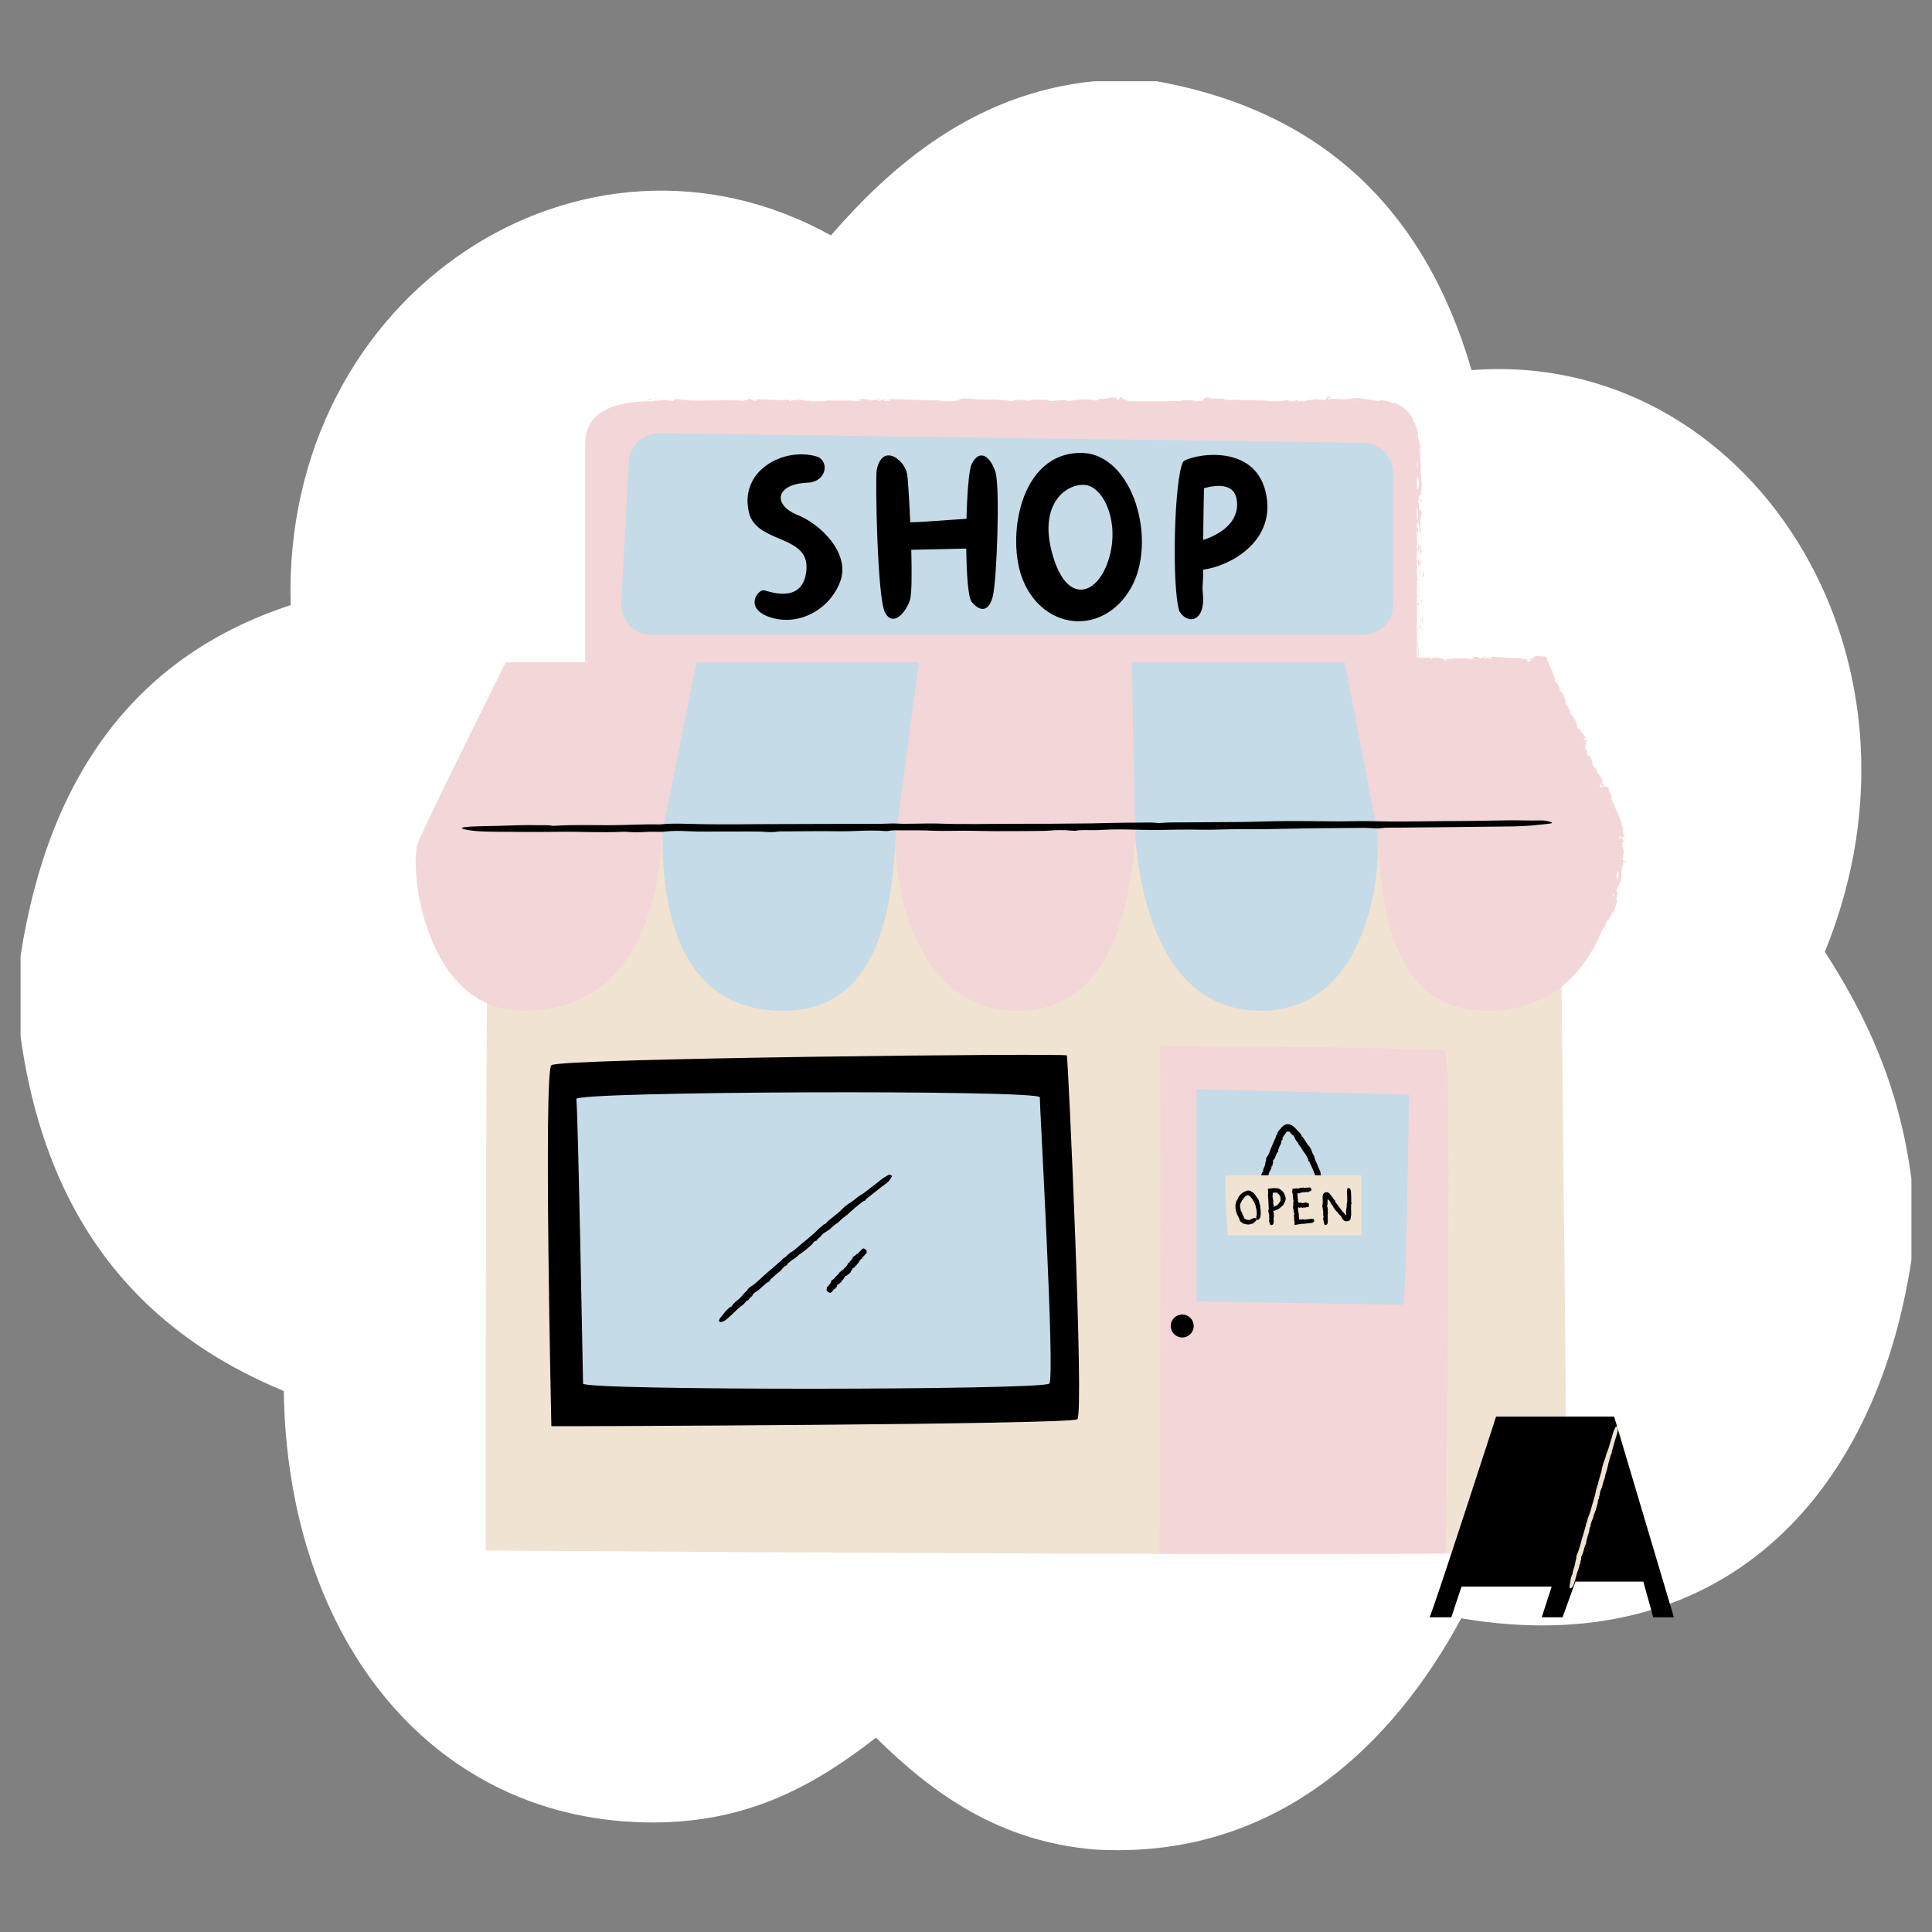 <svg xmlns="http://www.w3.org/2000/svg" xmlns:xlink="http://www.w3.org/1999/xlink" width="1080" zoomAndPan="magnify" viewBox="0 0 810 810" height="1080" preserveAspectRatio="xMidYMid meet" version="1.0"><rect x="0" y="0" width="810" height="810" fill="#808080" stroke="none"/><defs><clipPath id="09e3627f1f"><path d="M 8.629 34.055 L 802 34.055 L 802 775.945 L 8.629 775.945 Z M 8.629 34.055 " clip-rule="nonzero"/></clipPath><clipPath id="3b08634cb1"><path d="M 458.73 34.055 C 467.426 34.055 476.172 34.055 484.852 34.055 C 554.039 46.445 597.277 87.695 616.973 155.188 C 732.32 146.188 816.188 273.805 765.074 399.055 C 782.07 425.375 796.25 454.816 801.371 494.332 C 801.371 505.648 801.371 516.941 801.371 528.258 C 786.109 628.828 720.445 696.785 612.641 678.488 C 584.906 730.129 535.547 780.078 458.746 775.398 C 419.051 772.008 391.434 752.371 367.25 728.52 C 341.785 748.348 314.203 763.91 274.348 764.082 C 182.148 764.375 120.473 687.98 118.977 583.191 C 59.703 558.676 19.559 512.918 8.629 434.617 C 8.629 423.301 8.629 411.961 8.629 400.691 C 20.691 323.102 58.656 274.363 121.863 253.703 C 118.066 122.816 244.496 41.031 348.367 98.695 C 373.098 70.18 408.086 39.082 458.73 34.055 Z M 458.73 34.055 " clip-rule="nonzero"/></clipPath><clipPath id="1f205d5241"><path d="M 229 442 L 702 442 L 702 678.164 L 229 678.164 Z M 229 442 " clip-rule="nonzero"/></clipPath></defs><g clip-path="url(#09e3627f1f)"><g clip-path="url(#3b08634cb1)"><path fill="#ffffff" d="M 8.629 34.055 L 802.68 34.055 L 802.68 775.945 L 8.629 775.945 Z M 8.629 34.055 " fill-opacity="1" fill-rule="nonzero"/></g></g><path fill="#f1e3d2" d="M 655.578 340.438 C 652.082 340.438 658.969 646.637 655.578 650.027 C 654.891 650.715 635.93 651.125 606.145 651.34 C 554.379 593.922 532.305 651.57 486.145 651.477 C 357.855 651.191 203.594 650.027 203.594 650.027 C 203.594 650.027 203.594 408.816 204.492 407.02 C 301.242 263.625 659.074 340.438 655.578 340.438 Z M 655.578 340.438 " fill-opacity="1" fill-rule="nonzero"/><path fill="#f3d6d8" d="M 594.039 250.16 C 594.18 249.672 594.324 249.273 594.422 249.094 C 594.285 249.219 594.156 249.348 594.039 249.492 C 594.039 247.383 594.039 245.258 594.039 243.137 C 594.125 243.219 594.219 243.211 594.305 243.281 L 594.074 240.695 L 594.031 240.812 C 594.031 237.516 594.031 234.254 594.031 231.074 C 594.516 230.832 595.043 230.262 595.434 229.605 C 595.246 229.551 595.074 229.551 594.824 227.969 C 594.621 228.453 594.359 230.766 594.031 230.473 C 594.031 229.668 594.031 228.867 594.031 228.074 C 594.105 227.906 594.188 227.727 594.262 227.406 C 594.18 227.547 594.105 227.566 594.031 227.512 C 594.031 224.98 594.031 222.527 594.031 220.195 L 594.473 218.672 C 594.812 220.27 595.508 222.242 595.297 224.23 C 595.953 223.32 595.223 223.773 595.984 222.359 C 595.035 223.586 596.027 217.277 595.023 219.242 C 595.91 217.797 595.402 216.738 596.152 214.848 C 595.93 214.914 595.73 215.516 595.848 213.855 C 595.785 213.781 595.699 213.602 595.656 213.488 C 595.668 213.434 595.668 213.414 595.68 213.371 C 595.668 213.402 595.656 213.434 595.656 213.465 C 595.625 213.391 595.613 213.391 595.645 213.496 C 595.551 213.898 595.434 214.215 595.32 214.344 C 594.812 213.52 594.832 210.867 594.57 209.969 C 594.676 208.977 594.824 210.383 595.055 209.844 L 594.664 208.5 C 595.148 208.363 595.465 205.871 595.75 208.207 L 595.773 206.113 C 596.047 204.867 596.152 203.199 595.965 202.164 C 596.078 201.191 595.457 199.672 595.824 200.539 L 595.551 197.23 L 595.68 197.199 C 595.742 193.895 594.875 190.449 595.246 186.457 C 594.969 185.316 594.645 184.156 594.273 182.18 L 594.578 181.684 C 594.305 180.945 594.039 179.781 593.672 178.738 C 593.301 177.691 592.859 176.762 592.477 176.57 C 592.551 175.516 591.441 173.645 589.754 172.105 C 588.082 170.531 585.93 169.453 584.652 168.746 L 584.312 169.199 C 582.539 168.32 580.691 167.91 578.387 167.699 L 578.43 168.207 C 577.934 168.195 577.383 168.133 576.781 168.047 C 576.191 167.941 575.547 167.824 574.859 167.699 C 573.52 167.434 571.965 167.246 570.52 167.254 C 570.707 167.066 571.449 167.117 571.996 167.254 C 568.48 166.125 564.73 168.035 561.594 167.234 C 560.82 167.414 560.25 167.352 559.715 167.223 C 559.785 167.223 559.852 167.215 559.902 167.203 C 559.82 167.203 559.703 167.203 559.586 167.191 C 559.25 167.109 558.891 167.012 558.508 166.938 C 558.836 167.055 559.145 167.148 559.418 167.203 C 558.816 167.215 557.906 167.277 557.02 167.395 L 556.66 166.875 C 556.586 166.875 556.535 166.887 556.461 166.887 C 555.582 166.695 555.762 167.129 556.227 167.52 C 555.785 167.605 555.371 167.711 555.055 167.836 C 554.348 166.992 552.723 168.121 551.75 167.223 C 551.211 167.613 548.012 167.574 547.039 168.238 C 546.836 168.238 546.637 168.238 546.438 168.238 C 545.824 168.184 545.23 168.152 544.66 168.238 C 544.461 168.238 544.262 168.238 544.051 168.238 L 543.691 167.68 L 542.34 168.238 C 541.758 168.238 541.176 168.238 540.586 168.238 C 540.066 167.996 540.055 167.773 540.977 167.426 C 538.262 168.102 538.312 167.836 536.688 168.238 C 536.402 168.238 536.105 168.238 535.82 168.238 L 535.875 168.07 C 535.523 168.078 535.094 168.152 534.66 168.238 C 533.973 168.238 533.277 168.238 532.578 168.238 C 530.137 167.531 522.027 168.164 516.684 167.434 C 517.75 168.691 514.125 166.875 513.902 167.848 C 513.586 167.551 512.816 167.383 513.703 167.117 C 510.895 167.414 509.48 166.645 507.547 167.465 C 507.23 167.172 508.148 167.035 507.863 166.855 C 507.641 166.918 506.965 167.117 506.68 166.938 C 506.395 166.758 507.09 166.684 507.535 166.559 C 504.832 166.602 504.418 167.426 504.207 168.238 C 503.984 168.238 503.766 168.238 503.543 168.238 C 502.855 168.09 502.34 168.09 501.82 168.238 C 501.324 168.238 500.828 168.238 500.32 168.238 C 500.203 168.102 500.383 167.984 501.367 167.93 C 500.363 167.891 495.242 167.52 495.137 168.207 C 494.816 168.027 493.73 168.152 493.465 168.238 C 491.215 168.195 491.016 168.133 488.809 168.195 L 489.039 168.238 C 486.348 168.238 483.613 168.238 480.855 168.238 C 480.613 168.207 480.359 168.164 480.051 168.109 L 480.105 168.238 C 477.812 168.238 475.488 168.238 473.156 168.238 C 472.141 167.762 471.086 167.117 470.344 167.035 C 470.07 166.938 470.789 166.875 471.18 166.801 C 467.82 166.145 470.746 167.477 468.242 167.637 C 467.777 167.266 468.836 166.707 467.156 166.633 C 466.32 166.336 462.266 167.824 459.973 167.117 C 460.48 167.402 460.988 167.68 459.824 167.898 C 458.039 168.004 455.008 166.832 453.395 167.719 C 453.172 167.645 453.074 167.574 453.074 167.5 C 451.852 167.699 449.285 167.848 448.164 168.227 C 448.004 168.227 447.836 168.227 447.68 168.227 C 446.113 166.738 439.355 169.188 439.387 167.582 L 435.195 167.668 L 435.301 167.5 C 432.617 167.395 431.676 167.785 430.738 168.184 C 430.113 168.07 430.566 167.922 430.621 167.836 C 426.988 167.531 426.383 167.562 423.703 168.227 C 423.438 168.227 423.184 168.227 422.922 168.227 L 422.688 167.859 C 421.801 168.176 417.027 167.012 413.191 167.645 C 413.234 167.582 413.309 167.477 413.613 167.402 C 409.293 168.035 403.273 165.914 401.691 167.867 L 399.555 168.227 C 397.984 168.227 396.418 168.227 394.855 168.227 C 394.137 168.184 393.598 168.102 393.629 167.879 C 386.375 167.93 379.297 167.359 372.508 167.32 L 373.289 168.109 L 370.922 168.07 C 370.297 167.891 370.086 167.445 371.777 167.488 C 370.891 167.043 368.938 167.867 368.895 168.035 C 365.578 167.719 370.184 167.117 369.168 167.098 L 367.785 167.16 L 368.09 167.254 C 366.973 167.582 366.875 167.922 364.84 167.879 C 363.551 167.719 364.184 167.395 363.676 167.359 C 363.676 167.309 363.508 167.277 362.895 167.34 L 359.906 167.277 L 361.098 167.898 C 360.062 168.145 358.922 167.984 359.156 168.25 C 358.977 168.25 358.809 168.25 358.629 168.25 C 355.523 167.637 348.371 168.145 347.285 167.848 C 346.102 168.133 344.93 168.227 343.648 168.25 C 343.121 168.25 342.594 168.25 342.074 168.25 C 341.832 168.25 341.59 168.238 341.336 168.238 C 341.348 168.238 341.359 168.25 341.367 168.25 C 340.902 168.25 340.438 168.25 339.973 168.25 C 338.969 167.836 336.297 168.09 335.117 167.309 C 336.402 167.941 330.699 167.562 331.418 168.25 C 331.27 168.25 331.121 168.25 330.977 168.25 C 330.871 168.059 331.25 167.805 330.438 167.582 C 326.551 168.145 321.879 167.215 317.074 167.402 C 317 167.594 317.805 167.891 316.777 168.164 L 314.246 167.215 C 313.293 167.309 313.367 168.312 311.637 167.645 C 311.879 167.805 312.246 168.047 311.613 168.109 C 302.215 167.18 292.391 168.871 282.844 167.129 C 284.133 167.5 283.277 167.531 282.281 167.551 C 282.895 167.637 282.324 167.984 282.387 168.25 C 282.324 168.25 282.262 168.25 282.207 168.25 L 278.395 167.562 C 277.688 168.258 274.309 167.645 273.738 168.25 C 273.379 168.25 273.07 168.25 272.84 168.25 C 258.223 168.25 245.348 172.219 245.348 185.984 C 245.348 196.691 245.348 278.688 245.348 278.688 C 262.203 309.594 594.039 288.523 594.039 288.523 C 594.039 288.523 594.039 270.184 594.039 250.16 Z M 595.477 204.508 C 595.465 204.488 595.465 204.465 595.457 204.457 C 595.656 203.305 595.582 203.707 595.477 204.508 Z M 363.402 167.551 L 363.867 167.688 C 362.809 167.836 363.105 167.699 363.402 167.551 Z M 594.527 217.469 L 594.039 217.773 C 594.039 217.668 594.039 217.562 594.039 217.457 C 594.145 216.984 594.188 216.211 594.051 215.801 C 594.125 216.043 594.105 216.402 594.039 216.805 C 594.039 216.453 594.039 216.105 594.039 215.77 C 594.039 215.777 594.051 215.777 594.051 215.777 C 594.051 215.77 594.039 215.77 594.039 215.77 C 594.039 214.562 594.039 213.414 594.039 212.312 C 594.367 213.781 594.77 215.441 594.527 217.469 Z M 594.781 204.395 C 594.527 205.09 594.273 205.195 594.039 205.121 C 594.039 204.309 594.039 203.57 594.039 202.914 C 594.039 201.625 594.051 200.316 594.074 199.016 C 594.453 201.043 595.285 201.414 594.781 204.395 Z M 594.367 194.645 C 594.504 196.176 594.285 196.301 594.105 196.227 C 594.113 195.191 594.113 194.168 594.105 193.145 C 594.199 193.617 594.293 194.117 594.367 194.645 Z M 570.012 168.059 C 569.926 168.109 569.82 168.176 569.715 168.25 C 569.473 168.25 569.219 168.25 568.957 168.25 Z M 567.137 168.102 L 567.359 168.238 C 567.105 168.238 566.832 168.238 566.566 168.238 C 566.746 168.195 566.938 168.133 567.137 168.102 Z M 274.953 168.164 C 274.898 168.184 274.867 168.215 274.836 168.238 C 274.613 168.238 274.402 168.238 274.203 168.238 Z M 606.133 651.34 C 575.094 651.559 532.293 651.57 486.137 651.477 C 486.137 651.477 486.961 438.434 486.137 438.434 C 485.312 438.434 602.957 439.152 605.965 440.609 C 608.512 441.855 606.727 602.793 606.133 651.34 Z M 595.594 289.41 C 595.477 289.441 595.984 288.848 596.09 289.914 C 596.004 289.82 595.551 290.043 595.594 289.41 Z M 594.559 278.848 L 594.293 277.473 L 594.75 279.027 Z M 594.863 275.395 L 594.242 274.602 L 594.422 274.316 C 594.695 272.551 593.797 269.91 594.57 268.98 C 594.359 270.469 594.77 273.25 594.863 275.395 Z M 596.145 264.938 C 595.973 262.57 595.93 264.039 596.238 263.711 C 596.215 264.207 596.215 264.504 596.215 264.715 C 596.195 264.777 596.176 264.809 596.145 264.938 Z M 596.215 264.715 C 596.469 264.027 596.25 265.75 596.215 264.715 Z M 596.32 261.281 L 596.059 259.91 C 596.355 259.105 596.523 258.82 596.672 260.227 C 596.535 259.77 596.492 260.984 596.32 261.281 Z M 595.605 259.316 L 595.488 258.609 C 595.699 259.012 595.68 259.191 595.605 259.316 Z M 595.605 259.316 L 595.848 260.828 C 595.688 260.184 595.465 259.887 595.699 260.016 C 595.223 259.539 595.477 259.516 595.605 259.316 Z M 595.18 262.062 C 595.445 263.438 595.551 262.441 595.719 261.672 C 595.824 264.293 595.285 264.684 595.18 262.062 Z M 595.996 252.949 L 595.805 251.934 C 596.016 251.828 596.289 251.289 596.449 251.375 C 596.207 251.438 596.102 252.43 595.996 252.949 Z M 595.52 250.422 L 595.805 251.934 C 595.625 252.02 595.488 251.773 595.52 250.422 Z M 595.223 260.848 L 594.633 258.367 L 594.621 257.891 Z M 596.852 246.453 L 596.469 245.598 L 596.281 244.93 Z M 596.566 238.824 C 596.809 239.629 597.082 240.516 597.137 241.562 C 596.945 240.887 596.723 242.395 596.406 241.762 C 596.66 240.578 596.691 239.672 596.566 238.824 Z M 596.207 237.473 C 596.387 237.918 596.492 238.371 596.566 238.816 C 596.418 238.34 596.281 237.906 596.207 237.473 Z M 595.605 247.848 C 595.605 247.637 595.605 247.434 595.613 247.254 L 596.078 246.664 C 595.965 247.496 595.699 247.73 595.605 247.848 Z M 595.637 245.957 C 595.637 246.145 595.625 246.602 595.613 247.242 L 595.605 247.266 C 595.613 246.516 595.625 246.125 595.637 245.957 Z M 595.605 247.848 C 595.605 247.898 595.605 247.941 595.605 247.992 C 595.539 247.93 595.551 247.898 595.605 247.848 Z M 595.043 254.395 C 594.652 253.055 594.43 254.09 594.113 253.445 C 594.516 251.648 594.789 253.508 595.043 254.395 Z M 594.918 250.34 L 595.023 248.734 L 595.352 250.465 C 595.215 250.023 595.035 250.309 594.918 250.34 Z M 595.055 248.133 L 595.012 248.723 L 594.863 247.93 Z M 595.383 240.695 C 595.383 239.785 595.434 238.836 595.52 237.918 C 595.551 238.773 595.574 239.535 595.773 240.23 C 595.793 241.223 595.531 240.82 595.383 240.695 Z M 595.613 243.496 C 595.625 243.535 595.637 243.602 595.645 243.652 C 595.562 243.664 595.582 243.59 595.613 243.496 Z M 595.52 229.637 L 595.445 229.605 L 595.531 229.469 Z M 595.383 240.695 C 595.383 241.285 595.414 241.836 595.465 242.344 C 595.32 241.953 595.215 241.539 595.297 240.844 C 595.277 240.633 595.32 240.641 595.383 240.695 Z M 595.73 236.324 C 595.805 235.891 595.891 235.488 595.984 235.129 C 596.109 235.246 595.879 235.965 595.73 236.324 Z M 595.762 243.367 C 595.75 243.324 595.75 243.293 595.742 243.262 C 595.816 243.168 595.867 243.145 595.762 243.367 Z M 595.613 243.496 C 595.551 243.156 595.5 242.766 595.457 242.344 C 595.562 242.629 595.668 242.902 595.742 243.262 C 595.699 243.324 595.645 243.41 595.613 243.496 Z M 595.465 232.859 L 595.531 229.637 C 595.668 229.711 595.836 229.934 596.035 231.02 C 595.699 232.004 595.531 232.543 595.457 233.281 L 595.402 232.625 Z M 595.457 233.293 L 595.711 236.398 L 595.699 236.406 C 595.68 236.406 595.656 236.375 595.625 236.363 C 595.574 236.078 595.539 235.328 595.445 236.227 C 595.5 236.289 595.562 236.344 595.625 236.363 C 595.625 236.387 595.625 236.418 595.637 236.43 C 595.605 236.574 595.637 236.535 595.699 236.398 L 595.711 236.398 L 595.711 236.387 C 595.719 236.363 595.73 236.344 595.742 236.312 C 595.656 236.82 595.582 237.359 595.531 237.918 C 595.508 237.398 595.488 236.852 595.402 236.25 C 595.141 238.488 594.758 234.496 594.875 237.602 C 594.676 236.449 594.316 237.031 594.285 235.109 C 594.789 234.148 594.98 235.719 595.457 236.227 C 595.402 234.77 595.383 233.945 595.457 233.293 Z M 594.527 248.996 C 594.496 249.027 594.465 249.062 594.422 249.094 C 594.473 248.996 594.516 248.957 594.527 248.996 Z M 595.551 228.02 L 596.25 229.512 L 595.75 229.172 Z M 595.867 225.051 L 596.121 225.941 L 595.688 225.812 Z M 556.66 166.875 L 556.324 166.41 C 556.184 165.926 557.422 166.547 558.531 166.949 C 558.023 166.844 557.434 166.789 556.66 166.875 Z M 595.613 188.824 C 595.645 189.52 595.625 190.324 595.488 191.316 C 595.086 191.02 595.445 190.051 595.613 188.824 Z M 453.055 167.508 C 453.043 167.402 453.234 167.309 453.699 167.223 C 453.805 167.34 453.531 167.434 453.055 167.508 Z M 595.613 188.824 C 595.562 187.926 595.434 187.188 595.246 186.457 C 595.254 186.27 595.254 186.09 595.285 185.91 C 595.75 186.859 595.742 187.914 595.613 188.824 Z M 282.273 167.539 C 281.797 167.551 281.277 167.551 280.973 167.574 C 281.648 167.52 282.039 167.508 282.273 167.539 Z M 595.898 212.312 C 595.953 212.422 595.93 213.023 595.898 212.312 Z M 595.824 212.473 C 595.793 212.812 595.742 213.117 595.688 213.383 C 595.75 212.895 595.793 212.621 595.824 212.473 Z M 595.867 213.855 C 595.879 213.676 595.898 213.477 595.91 213.234 C 595.996 213.867 595.941 213.953 595.867 213.855 Z M 595.824 212.473 C 595.859 212.102 595.879 211.723 595.879 211.32 C 595.891 211.809 595.898 212.102 595.898 212.312 C 595.891 212.273 595.859 212.336 595.824 212.473 Z M 596.121 219.52 C 596.078 219.273 595.93 219.496 595.824 219.52 C 595.91 219.137 596.027 218.875 595.996 218.125 Z M 596.145 219.676 L 596.133 219.52 C 596.133 219.559 596.145 219.613 596.145 219.676 Z M 594.199 223.09 C 594.188 223.152 594.199 223.215 594.199 223.277 C 594.113 222.199 593.969 221.23 594.41 221.102 C 594.609 222.254 594.812 223.406 594.199 223.09 Z M 594.219 224.523 C 594.242 224.195 594.23 223.859 594.211 223.52 C 594.273 224.125 594.473 224.652 594.219 224.523 Z M 595.922 210.582 C 596.102 210.297 595.426 210.488 595.539 209.969 C 595.246 207.172 596.48 211.152 595.922 210.582 Z M 275.195 167.129 L 274.277 166.758 L 275.711 166.992 Z M 271.754 167.742 L 272.617 167.109 L 272.957 167.805 C 272.703 167.645 272.078 167.711 271.754 167.742 Z M 271.754 167.742 " fill-opacity="1" fill-rule="nonzero"/><path fill="#c5dbe7" d="M 590.715 458.902 C 590.715 458.902 589.625 547.141 588.223 547.066 C 586.816 546.992 501.684 545.629 501.684 545.629 L 501.684 456.676 Z M 590.715 458.902 " fill-opacity="1" fill-rule="nonzero"/><g clip-path="url(#1f205d5241)"><path fill="#000000" d="M 447.289 442.488 C 447.785 443.48 454.629 592.781 451.672 595.031 C 448.715 597.281 234.328 598.07 231.16 597.926 C 231.16 597.926 227.855 449.512 231.16 446.586 C 234.469 443.66 446.793 441.496 447.289 442.488 Z M 676.734 593.922 L 627.238 593.922 C 627.238 593.922 601.582 673.172 599.363 678.051 L 608.469 678.051 L 612.746 665.195 L 650.539 665.195 L 646.387 678.051 L 655.113 678.051 L 660.508 663.105 L 688.965 663.105 L 693.125 678.051 L 701.777 678.051 Z M 552.246 488.141 C 551.855 487.156 551.254 486.289 551.094 485.184 C 551 484.59 550.566 484.113 550.324 483.578 C 550.09 483.047 549.941 482.477 549.711 481.949 C 549.531 481.527 549.297 481.137 549.035 480.766 C 548.781 480.406 548.422 480.133 548.168 479.773 C 547.766 479.184 547.406 478.582 547.027 477.977 C 546.742 477.555 546.488 477.113 546.172 476.711 C 546.047 476.551 545.621 476.48 545.664 476.34 C 545.812 475.855 545.434 475.707 545.273 475.434 C 544.914 474.766 544.281 474.324 543.785 473.773 C 543.375 473.32 542.93 472.793 542.348 472.297 C 541.777 471.809 540.934 471.312 539.918 471.324 C 538.906 471.312 538.027 471.914 537.5 472.484 C 536.953 473.066 536.551 473.637 536.043 474.145 C 535.801 474.387 535.727 474.777 535.609 475.043 C 535.473 475.348 535.453 475.75 535.176 475.941 C 534.883 476.141 535.02 476.445 534.902 476.691 C 534.27 478.086 533.719 479.52 533.074 480.914 C 532.441 482.289 532.156 483.809 531.172 485.043 C 530.898 485.395 530.645 485.836 530.887 486.387 C 530.434 487.039 530.57 487.887 530.328 488.605 C 530.043 489.461 529.387 490.188 529.59 491.203 C 529.602 491.246 529.547 491.32 529.496 491.328 C 529.113 491.371 529.219 491.668 529.094 491.836 C 528.68 492.395 528.809 493.113 528.711 493.758 C 528.68 494.074 528.641 494.391 528.605 494.711 C 528.574 494.91 528.66 495.141 528.754 495.363 C 528.883 495.66 529.242 495.785 529.621 495.746 C 530.477 495.648 530.781 495.164 531.004 494.656 C 531.395 493.746 531.785 492.82 532.02 491.855 C 532.242 490.895 533.148 490.199 533.074 489.133 C 533.074 489.078 533.098 489.016 533.137 488.973 C 533.266 488.836 533.477 488.742 533.539 488.582 C 533.602 488.395 533.508 488.148 533.551 487.949 C 533.602 487.707 533.887 487.465 533.773 487.254 C 533.527 486.789 533.742 486.449 533.973 486.238 C 534.531 485.73 534.598 485.043 534.922 484.453 C 535.207 483.938 535.199 483.281 535.809 482.922 C 535.926 482.859 535.988 482.648 535.918 482.551 C 535.703 482.258 535.906 482.098 535.98 481.906 C 536.266 481.188 536.477 480.43 536.898 479.785 C 537.32 479.16 536.918 478.211 537.734 477.766 C 537.785 477.734 537.828 477.652 537.797 477.621 C 537.48 477.25 537.785 477.059 537.891 476.828 C 538.07 476.426 538.25 475.98 538.598 475.719 C 538.957 475.453 539 474.98 539.242 474.727 C 539.477 474.473 539.793 474.43 539.887 474.418 C 540.023 474.418 539.973 474.387 540.152 474.43 C 540.227 474.449 540.277 474.516 540.512 474.461 C 540.742 474.398 540.977 474.598 540.934 474.969 C 540.922 475.043 540.934 475.168 540.965 475.16 C 541.418 475.043 541.461 475.379 541.621 475.621 C 541.789 475.867 542.117 475.949 542.316 476.141 C 542.645 476.445 542.77 476.902 542.941 477.324 C 543.16 477.914 543.574 478.402 543.984 478.867 C 544.375 479.309 544.398 479.953 544.883 480.367 C 545.453 480.84 545.664 481.59 546.078 482.203 C 546.488 482.816 546.984 483.387 547.375 484.008 C 547.777 484.664 548.082 485.363 548.465 486.027 C 548.602 486.27 548.359 486.723 548.582 486.789 C 549.047 486.914 549.023 487.273 549.16 487.539 C 549.543 488.254 549.859 489.016 550.188 489.766 C 550.555 490.609 550.938 491.465 551.223 492.344 C 551.422 492.934 552.043 493.242 552.531 493.652 C 552.574 493.684 552.648 493.707 552.723 493.707 C 553.078 493.695 553.902 493.031 553.809 492.777 C 553.609 492.238 553.746 491.613 553.48 491.074 C 553.008 490.094 552.625 489.109 552.246 488.141 Z M 552.246 488.141 " fill-opacity="1" fill-rule="nonzero"/></g><path fill="#f1e3d2" d="M 513.977 492.746 L 570.781 492.746 L 570.781 517.871 L 514.719 517.871 C 514.719 517.871 513.133 495.332 513.977 492.746 Z M 678.191 598.188 C 678.023 597.977 677.242 598.242 677.133 598.59 C 676.902 599.352 676.469 599.984 676.277 600.754 C 675.93 602.129 675.508 603.48 675.086 604.82 C 674.664 606.172 674.379 607.578 673.754 608.879 C 673.418 609.574 673.312 610.41 673.059 611.168 C 672.816 611.91 672.508 612.617 672.266 613.344 C 672.074 613.926 671.895 614.52 671.758 615.109 C 671.621 615.68 671.566 616.262 671.422 616.82 C 671.176 617.738 670.891 618.66 670.629 619.578 C 670.438 620.242 670.227 620.898 670.07 621.562 C 670.004 621.828 670.09 622.27 669.984 622.367 C 669.613 622.703 669.637 623.18 669.488 623.582 C 669.148 624.531 669.023 625.535 668.789 626.508 C 668.41 628.102 667.926 629.676 667.438 631.238 C 666.953 632.812 666.668 634.461 665.918 635.949 C 665.738 636.309 665.676 636.75 665.559 637.152 C 665.43 637.598 665.379 638.105 665.156 638.453 C 664.926 638.82 664.988 639.16 664.895 639.508 C 664.289 641.527 663.754 643.555 663.129 645.562 C 662.516 647.535 662.137 649.586 661.27 651.484 C 661.027 652.023 660.785 652.668 660.898 653.305 C 660.488 654.285 660.477 655.332 660.203 656.344 C 659.887 657.527 659.305 658.668 659.316 659.926 C 659.316 659.977 659.262 660.082 659.23 660.117 C 658.945 660.273 658.977 660.633 658.863 660.887 C 658.48 661.723 658.461 662.617 658.301 663.473 C 658.227 663.887 658.145 664.32 658.07 664.742 C 658.016 665.008 658.039 665.293 658.07 665.555 C 658.113 665.902 658.355 665.988 658.641 665.84 C 659.285 665.512 659.613 664.773 659.844 664.055 C 660.277 662.746 660.711 661.426 661.008 660.094 C 661.312 658.762 662.074 657.59 662.156 656.207 C 662.156 656.133 662.188 656.051 662.219 655.984 C 662.336 655.773 662.504 655.574 662.57 655.352 C 662.645 655.086 662.602 654.793 662.652 654.516 C 662.719 654.18 662.961 653.789 662.906 653.547 C 662.781 653.02 662.98 652.512 663.184 652.16 C 663.656 651.328 663.785 650.398 664.09 649.531 C 664.363 648.773 664.43 647.914 664.914 647.238 C 665.008 647.113 665.082 646.828 665.031 646.711 C 664.902 646.406 665.074 646.133 665.145 645.855 C 665.43 644.82 665.664 643.766 666.055 642.781 C 666.426 641.82 666.234 640.734 666.867 639.867 C 666.91 639.816 666.941 639.688 666.93 639.656 C 666.73 639.297 666.973 638.938 667.078 638.602 C 667.25 637.996 667.418 637.418 667.723 636.848 C 668.031 636.277 668.113 635.535 668.324 634.891 C 668.535 634.27 668.82 633.668 669.023 633.043 C 669.297 632.211 669.531 631.363 669.75 630.508 C 669.836 630.203 669.93 629.918 669.91 629.547 C 669.891 629.18 670.016 628.672 670.312 628.324 C 670.375 628.25 670.469 628.09 670.461 628.059 C 670.281 627.656 670.523 627.258 670.641 626.887 C 670.766 626.484 670.723 626.094 670.809 625.715 C 670.934 625.102 671.199 624.543 671.441 623.961 C 671.781 623.168 672 622.293 672.18 621.438 C 672.359 620.633 672.793 619.945 672.91 619.09 C 673.047 618.098 673.469 617.117 673.723 616.125 L 674.441 613.094 L 675.316 610.008 C 675.414 609.629 675.805 609.312 675.75 609.066 C 675.645 608.57 675.879 608.191 675.984 607.777 C 676.277 606.672 676.617 605.582 676.934 604.484 C 677.293 603.238 677.641 601.992 678.043 600.754 C 678.316 599.922 678.211 599.16 678.234 598.367 C 678.254 598.305 678.223 598.23 678.191 598.188 Z M 678.191 598.188 " fill-opacity="1" fill-rule="nonzero"/><path fill="#f3d6d8" d="M 680.758 362.195 C 680.895 361.898 680.988 361.527 680.969 361.043 L 681.453 360.883 C 681.941 360.863 681.234 361.559 680.758 362.195 Z M 660.551 301.715 C 660.352 301.492 660.215 301.43 660.129 301.48 C 660.32 301.715 660.477 301.82 660.551 301.715 Z M 673.09 387.996 C 672.996 388.07 672.93 388.156 672.848 388.23 C 672.711 388.652 672.57 389.098 672.277 389.551 C 672.719 389.172 673.102 388.672 673.09 387.996 Z M 569.367 275.625 C 569.559 275.594 569.863 275.594 570.16 275.594 C 570.023 275.562 569.777 275.562 569.367 275.625 Z M 680.43 362.723 C 680.492 362.562 680.609 362.383 680.758 362.195 C 680.652 362.414 680.535 362.629 680.418 362.828 C 680.41 362.902 680.398 362.977 680.379 363.027 C 680.367 362.996 680.367 362.953 680.367 362.902 C 680.199 363.219 680.082 363.555 680.176 364.062 C 679.121 365.84 680.516 368.531 678.973 370.41 C 679.164 370.125 679.301 369.684 679.141 369.523 C 678.781 371.289 677.652 372.84 677.715 374.023 L 678.203 374.078 C 678.031 375.406 677.926 376.441 677.547 377.457 L 678.055 377.68 C 677.695 378.387 677.473 379.613 677.125 380.73 C 676.742 381.828 676.289 382.824 675.582 383.055 C 675.855 383.594 674.578 384.988 674.348 385.855 L 673.871 385.875 C 673.258 386.855 673.035 387.543 672.836 388.219 C 672.531 388.496 672.277 388.789 672.043 389.086 C 671.926 389.383 671.82 389.676 671.695 389.973 C 671.863 389.848 672.066 389.699 672.266 389.539 C 672.074 389.824 671.82 390.133 671.496 390.457 C 663.043 410.633 647.379 423.594 624.195 423.773 C 583.562 424.09 579.348 381.734 577.625 349.805 L 476.016 348.516 L 476.059 350.734 C 473.301 384.27 464.336 423.781 426.457 423.781 C 384.105 423.781 374.27 371.383 375.602 349.816 C 375.602 349.816 279.168 347.766 277.699 348.832 C 276.949 351.305 278.711 423.781 219.395 423.781 C 177.98 423.781 171.039 363.355 175.434 352.836 C 179.828 342.316 212.031 277.695 212.031 277.695 L 291.98 277.695 L 325.98 300.953 L 385.223 277.695 L 474.508 277.695 L 503.121 299.75 L 563.746 277.695 L 566.168 277.695 C 565.637 277.168 565.152 276.672 565.711 276.227 L 564.941 276.355 C 565.195 275.668 567.359 276.332 567.805 275.625 L 570.234 276.344 C 570.16 276.09 570.562 275.699 570.168 275.613 C 570.773 275.605 571.289 275.562 570.508 275.191 C 576.316 276.934 582.273 275.246 587.988 276.176 C 588.379 276.109 588.156 275.867 588 275.711 C 589.055 276.363 589.004 275.359 589.582 275.277 L 591.125 276.227 C 591.75 275.941 591.262 275.656 591.305 275.465 C 594.219 275.277 597.062 276.207 599.426 275.645 C 600.176 275.984 599.246 276.418 600.242 276.535 C 598.891 275.551 603.137 276.07 602.27 275.383 C 603.23 276.43 605.84 275.605 605.406 277.051 C 606.598 277.137 606.387 276.438 606.051 276.301 C 607.422 276.355 608.543 276.363 609.664 275.91 C 610.414 276.25 615.957 275.551 617.195 276.641 C 616.359 275.93 617.258 276.27 618.059 275.965 L 617.332 275.34 L 619.148 275.402 C 619.516 275.34 619.621 275.371 619.621 275.426 C 619.93 275.457 619.547 275.785 620.332 275.941 C 621.566 275.984 621.629 275.637 622.305 275.32 L 622.117 275.223 L 622.949 275.16 C 623.562 275.18 620.762 275.785 622.781 276.102 C 622.812 275.93 623.996 275.109 624.535 275.551 C 623.508 275.52 623.637 275.953 624.016 276.133 L 625.453 276.176 L 624.977 275.383 C 629.109 275.426 633.406 275.984 637.82 275.941 C 637.758 276.641 640.949 275.973 640.547 277 L 640.379 276.902 C 639.289 277 640.695 277.707 641.57 277.59 C 640.652 277.262 643.219 276.566 640.98 276.418 L 642.711 275.93 C 642.859 275.625 643.07 275.426 643.336 275.297 C 643.461 275.234 643.609 275.18 643.77 275.148 C 643.844 275.129 643.926 275.117 644.012 275.109 C 644.137 275.098 644.273 275.098 644.402 275.086 C 645.555 275.055 646.906 275.215 648.184 275.359 C 648.488 276.227 648.785 277.07 649.113 277.844 C 649.27 278.234 649.441 278.605 649.629 278.961 L 649.77 279.215 L 649.875 279.387 C 649.945 279.492 650.02 279.598 650.105 279.703 C 649.957 279.566 649.84 279.566 649.777 279.574 C 651.332 281.422 651.512 284.539 652.016 284.898 L 651.617 285.312 C 653.199 286.77 653.371 286.957 654.066 289.25 C 653.973 289.262 653.719 289.07 653.781 289.461 C 654.383 289.809 654.984 290.168 655.578 291.691 L 655.398 291.699 L 656.547 293.973 C 655.039 294.648 659.305 297.5 658.008 298.945 C 658.652 299.199 659.582 300.816 660.141 301.473 C 660.078 301.504 660.035 301.586 660.023 301.746 C 661.238 302.254 660.965 304.418 661.512 305.359 C 662 305.906 662.125 305.516 662.254 305.113 C 662.211 306.68 664.586 308.285 664.535 308.863 C 664.902 309.824 664.121 309.477 663.91 309.891 C 664.691 311.199 665.156 309.023 665.422 311.156 C 665.254 310.965 665.02 310.598 665 310.797 C 665.199 311.57 664.07 313.629 664.746 314.168 L 664.797 313.574 C 665.781 314.684 665 317.199 666.109 316.934 L 666.52 316.598 C 666.93 319.109 667.145 317.453 667.648 319.957 L 667.555 319.965 C 668.105 320.906 667.766 321.707 668.738 321.836 L 668.684 321.457 C 669.309 322.648 669.309 322.785 669.848 324.043 C 669.984 324.16 670.375 324.699 670.301 324.953 C 670.957 324.719 671.926 327.699 672.148 328.27 C 671.602 327.328 671.547 327.918 671.422 328.32 C 672.203 328.66 672.445 329.039 672.445 330.012 C 673.281 329.758 674.188 329.535 674.969 331.098 C 674.738 330.91 674.496 330.559 674.41 330.793 C 674.324 331.023 674.672 331.309 674.789 331.414 C 674.707 331.648 674.348 331.195 674.156 331.5 C 675.402 332.219 675.066 333.316 676.059 334.742 C 675.594 334.363 675.637 334.859 675.445 335.156 C 676.387 334.859 675.668 337.625 676.531 336.508 C 677.273 339.875 680.039 344.184 679.902 345.801 C 679.816 346.086 680.094 346.414 680.312 346.824 C 680.41 347.25 680.559 347.809 680.559 348.113 L 680.133 348.031 C 680.895 349.688 680.418 349.309 681.168 351.273 C 680.672 350.449 680.453 350.785 680.008 351.578 L 680.844 352.941 L 680.168 353.172 C 680.398 353.734 680.273 354.336 680.133 354.938 C 680.145 354.641 680.07 354.801 679.953 354.812 C 680.863 355.16 680.547 357.547 680.957 357.957 C 680.027 358.477 681.043 359.586 680.145 359.934 C 680.25 360.145 680.312 360.41 680.367 360.695 C 680.789 360.453 681.242 360.398 680.98 360.918 C 680.98 360.969 680.98 361 680.98 361.043 L 680.43 361.211 C 680.473 361.781 680.461 362.352 680.43 362.723 Z M 670.84 328.426 C 670.828 328.617 670.777 328.91 670.703 329.25 L 670.859 329.59 C 670.988 329.695 671.113 329.801 671.219 329.883 C 671.137 329.852 671.039 329.82 670.957 329.789 L 671.316 330.57 C 671.441 330.516 671.516 330.371 671.504 330.105 C 671.422 330.055 671.324 329.969 671.219 329.883 C 671.602 330.02 671.895 330.074 671.906 329.84 Z M 619.738 275.73 L 619.453 275.594 C 619.285 275.75 619.105 275.879 619.738 275.73 Z M 676.797 374.953 C 676.711 374.836 676.555 374.73 676.363 374.625 C 676.27 375.07 676.172 375.512 676.066 375.945 C 676.449 375.461 676.766 375.016 676.797 374.953 Z M 678.328 367.57 L 678.75 367.285 C 678.719 366.555 678.383 365.816 677.957 365.141 C 677.852 365.984 677.738 366.82 677.621 367.656 C 677.938 368.215 678.223 368.711 678.453 369.039 Z M 679.883 351.43 C 679.574 351.07 679.27 350.711 678.953 350.363 C 678.953 350.711 678.941 351.062 678.93 351.41 C 679.309 351.367 679.648 351.336 679.883 351.43 Z M 566.168 275.035 L 565.289 274.801 L 565.852 275.172 Z M 564.496 275.859 L 564.297 275.16 L 563.77 275.793 C 563.961 275.75 564.352 275.699 564.496 275.859 Z M 564.496 275.859 " fill-opacity="1" fill-rule="nonzero"/><path fill="#c5dbe7" d="M 327.785 423.773 C 290.531 423.488 277.383 392.031 277.719 348.82 L 291.988 277.684 L 385.234 277.684 L 375.613 349.805 C 373.891 381.734 368.418 424.09 327.785 423.773 Z M 563.77 277.684 L 474.516 277.684 L 475.941 350.723 C 478.699 384.258 490.891 423.773 528.766 423.773 C 571.121 423.773 578.969 371.371 577.648 349.805 Z M 571.605 185.633 L 276.461 181.652 C 269.672 181.559 264.02 186.84 263.652 193.617 L 260.441 252.832 C 260.051 260.078 265.816 266.172 273.082 266.172 L 571.438 266.172 C 578.43 266.172 584.09 260.5 584.09 253.52 L 584.09 198.289 C 584.09 191.359 578.535 185.719 571.605 185.633 Z M 241.629 460.762 C 242.305 464.027 244.375 577.094 244.449 580.074 C 244.523 583.051 437.465 582.852 439.938 580.074 C 442.406 577.297 435.859 463.297 435.945 460.055 C 436.039 456.812 240.941 457.508 241.629 460.762 Z M 241.629 460.762 " fill-opacity="1" fill-rule="nonzero"/><path fill="#000000" d="M 500.469 555.93 C 500.469 558.59 498.312 560.746 495.652 560.746 C 492.992 560.746 490.836 558.59 490.836 555.93 C 490.836 553.266 492.992 551.113 495.652 551.113 C 498.312 551.113 500.469 553.266 500.469 555.93 Z M 645.773 343.965 C 640.777 344.121 636.004 343.805 630.852 343.953 C 621.734 344.164 612.566 344.227 603.43 344.281 C 594.242 344.324 585.051 344.574 575.832 344.301 C 570.879 344.152 565.492 344.375 560.305 344.363 C 555.309 344.324 550.344 344.281 545.348 344.238 C 541.41 344.227 537.426 344.25 533.496 344.312 C 529.738 344.375 526.008 344.566 522.25 344.609 C 516.078 344.648 509.891 344.691 503.723 344.734 C 499.273 344.766 494.816 344.789 490.383 344.82 C 488.598 344.84 486 345.168 485.227 345.051 C 482.48 344.66 479.555 344.914 476.777 344.895 C 470.262 344.84 463.828 345.113 457.375 345.211 C 446.793 345.367 436.125 345.379 425.508 345.379 C 414.84 345.379 404.086 345.695 393.473 345.285 C 390.906 345.188 388.055 345.293 385.34 345.305 C 382.371 345.316 379.074 345.473 376.531 345.305 C 373.816 345.125 371.832 345.379 369.516 345.379 C 355.922 345.422 342.328 345.453 328.746 345.496 C 315.352 345.473 301.93 345.824 288.547 345.398 C 284.754 345.285 280.34 345.219 276.59 345.652 C 269.754 345.484 263.219 345.93 256.445 345.969 C 248.504 346.012 240.383 345.684 232.578 346.223 C 232.219 346.246 231.469 346.223 231.266 346.172 C 229.758 345.824 227.621 346.035 225.797 345.969 C 219.922 345.781 214.312 346.141 208.652 346.246 C 205.938 346.309 203.141 346.371 200.352 346.445 C 198.617 346.457 196.863 346.582 195.332 346.73 C 193.242 346.922 193.223 347.289 194.699 347.672 C 196.348 348.082 198.461 348.348 200.773 348.504 C 203.066 348.645 205.547 348.695 207.996 348.715 C 216.879 348.82 225.836 348.844 234.68 348.727 C 243.477 348.602 252.16 349.18 260.906 348.727 C 261.359 348.707 261.918 348.707 262.371 348.727 C 263.914 348.801 265.438 348.961 266.957 348.949 C 268.742 348.938 270.473 348.75 272.281 348.715 C 274.477 348.664 277.402 348.844 278.809 348.664 C 281.871 348.262 285.344 348.324 287.891 348.465 C 293.922 348.781 299.91 348.57 305.891 348.633 C 311.129 348.684 316.516 348.41 321.629 348.82 C 322.566 348.895 324.5 348.875 325.102 348.77 C 326.805 348.453 328.766 348.57 330.617 348.559 C 337.535 348.527 344.535 348.398 351.352 348.516 C 357.973 348.633 364.383 347.871 370.922 348.41 C 371.312 348.441 372.18 348.441 372.348 348.398 C 374.227 347.965 376.898 348.145 379.191 348.137 C 383.215 348.113 387.145 348.094 391.266 348.285 C 395.363 348.473 400.094 348.262 404.531 348.285 C 408.789 348.348 413.012 348.398 417.27 348.465 C 422.941 348.484 428.633 348.441 434.316 348.391 C 436.387 348.367 438.352 348.391 440.57 348.188 C 442.852 347.988 446.188 347.957 448.926 348.219 C 449.496 348.273 450.637 348.348 450.816 348.316 C 453.012 347.883 455.887 348.051 458.41 348.051 C 461.133 348.051 463.469 347.828 465.961 347.766 C 469.965 347.672 473.945 347.797 477.98 347.895 C 483.504 348.02 489.348 347.934 494.988 347.82 C 500.309 347.715 505.316 348.02 510.883 347.797 C 517.293 347.543 524.18 347.703 530.836 347.617 C 537.562 347.492 544.262 347.375 550.988 347.25 C 557.895 347.195 564.836 347.133 571.742 347.078 C 574.301 347.047 576.961 347.461 578.387 347.258 C 581.262 346.867 584.07 347.027 586.828 346.984 C 594.23 346.91 601.656 346.848 609.07 346.773 C 617.48 346.68 625.887 346.574 634.285 346.477 C 639.965 346.414 644.527 345.887 649.523 345.336 C 649.914 345.293 650.297 345.211 650.477 345.145 C 651.363 344.754 648.078 343.879 645.773 343.965 Z M 372.41 492.617 C 371.578 493.262 370.594 493.59 369.77 494.277 C 368.312 495.492 366.801 496.641 365.281 497.773 C 363.75 498.914 362.355 500.234 360.645 501.141 C 359.727 501.637 358.953 502.473 358.09 503.105 C 357.254 503.719 356.355 504.258 355.512 504.859 C 354.848 505.336 354.203 505.852 353.59 506.402 C 353.008 506.93 352.512 507.543 351.922 508.051 C 350.949 508.883 349.926 509.664 348.941 510.48 C 348.223 511.059 347.496 511.629 346.809 512.242 C 346.535 512.484 346.312 513.066 346.109 513.078 C 345.414 513.129 345.086 513.691 344.621 514.027 C 343.523 514.82 342.645 515.855 341.652 516.762 C 340.027 518.254 338.316 519.648 336.594 521.031 C 334.871 522.426 333.352 524.082 331.375 525.172 C 330.902 525.434 330.512 525.891 330.086 526.258 C 329.621 526.66 329.191 527.211 328.684 527.422 C 328.133 527.641 327.977 528.098 327.617 528.414 L 321.227 533.969 C 319.102 535.766 317.223 537.848 314.848 539.367 C 314.172 539.801 313.441 540.348 313.145 541.195 C 311.973 542.008 311.254 543.242 310.23 544.215 C 309.035 545.344 307.559 546.242 306.723 547.73 C 306.68 547.797 306.555 547.891 306.492 547.879 C 306.027 547.836 305.836 548.293 305.52 548.504 C 304.496 549.191 303.883 550.246 303.113 551.145 C 302.754 551.578 302.371 552.031 302.004 552.484 C 301.758 552.762 301.602 553.117 301.484 553.457 C 301.316 553.91 301.578 554.188 302.043 554.227 C 303.078 554.324 303.926 553.711 304.695 553.035 C 306.078 551.832 307.473 550.605 308.742 549.273 C 310 547.953 311.73 547.184 312.766 545.629 C 312.82 545.547 312.902 545.473 312.988 545.43 C 313.273 545.27 313.609 545.176 313.844 544.965 C 314.105 544.711 314.254 544.332 314.508 544.055 C 314.816 543.719 315.387 543.445 315.48 543.117 C 315.68 542.398 316.273 541.977 316.758 541.723 C 317.91 541.129 318.703 540.16 319.672 539.398 C 320.527 538.734 321.195 537.805 322.273 537.414 C 322.473 537.34 322.758 537.062 322.777 536.906 C 322.832 536.441 323.223 536.262 323.508 536.008 C 324.562 535.047 325.598 534.023 326.75 533.199 C 327.871 532.406 328.387 530.969 329.781 530.516 C 329.867 530.484 330.004 530.379 330.004 530.324 C 330.016 529.746 330.562 529.531 330.922 529.227 C 331.555 528.676 332.156 528.141 332.941 527.75 C 333.711 527.348 334.332 526.574 335.062 526.004 C 335.762 525.465 336.531 525.023 337.219 524.473 C 338.137 523.746 339.035 522.973 339.91 522.203 C 340.227 521.918 340.555 521.676 340.797 521.242 C 341.039 520.797 341.559 520.332 342.172 520.184 C 342.297 520.152 342.531 520.059 342.531 520.008 C 342.605 519.395 343.184 519.148 343.598 518.824 C 344.039 518.473 344.273 518 344.645 517.629 C 345.234 517.039 345.965 516.625 346.68 516.191 C 347.664 515.59 348.57 514.789 349.418 513.977 C 350.219 513.215 351.234 512.812 352.004 511.945 C 352.902 510.945 354.137 510.203 355.184 509.305 C 356.238 508.398 357.234 507.414 358.289 506.52 C 359.379 505.59 360.539 504.742 361.637 503.824 C 362.039 503.488 362.746 503.488 362.863 503.16 C 363.105 502.504 363.676 502.281 364.109 501.922 C 365.281 500.941 366.516 500.023 367.73 499.082 C 369.105 498.016 370.457 496.918 371.871 495.902 C 372.824 495.215 373.277 494.246 373.898 493.367 C 373.953 493.305 373.973 493.199 373.965 493.125 C 373.934 492.703 372.801 492.312 372.41 492.617 Z M 363.18 524.125 C 362.957 523.859 362.113 523.301 362.027 523.395 C 361.848 523.598 361.438 523.543 361.289 523.777 C 361.023 524.18 360.688 524.516 360.34 524.832 C 359.988 525.16 359.789 525.625 359.207 525.75 C 358.902 525.816 358.84 526.152 358.629 526.32 C 358.414 526.492 358.141 526.574 357.93 526.734 C 357.762 526.859 357.625 527.008 357.52 527.188 C 357.414 527.355 357.402 527.609 357.297 527.781 C 357.105 528.043 356.875 528.266 356.652 528.5 C 356.492 528.668 356.324 528.824 356.188 529.016 C 356.133 529.09 356.273 529.395 356.156 529.355 C 355.766 529.184 355.828 529.461 355.703 529.531 C 355.406 529.723 355.352 530.125 355.172 530.422 C 354.879 530.895 354.477 531.277 354.062 531.656 C 353.652 532.035 353.473 532.629 352.766 532.734 C 352.598 532.754 352.566 532.934 352.469 533.031 C 352.363 533.145 352.352 533.367 352.133 533.348 C 351.898 533.324 352.004 533.566 351.922 533.652 C 351.422 534.16 350.992 534.719 350.461 535.195 C 349.945 535.668 349.703 536.387 348.891 536.59 C 348.656 536.652 348.445 536.77 348.637 537.203 C 348.254 537.34 348.34 537.879 348.129 538.164 C 347.875 538.488 347.336 538.562 347.453 539.23 C 347.461 539.262 347.41 539.273 347.367 539.25 C 347.062 539.07 347.137 539.293 347.031 539.324 C 346.68 539.418 346.746 539.875 346.648 540.18 C 346.598 540.328 346.574 540.496 346.523 540.645 C 346.492 540.738 346.543 540.91 346.605 541.078 C 346.703 541.309 346.977 541.562 347.285 541.742 C 347.969 542.145 348.246 542.027 348.445 541.871 C 348.805 541.574 349.152 541.27 349.375 540.844 C 349.598 540.422 350.348 540.496 350.324 539.863 C 350.324 539.832 350.348 539.809 350.379 539.809 C 350.484 539.801 350.664 539.852 350.707 539.789 C 350.77 539.715 350.695 539.523 350.727 539.43 C 350.77 539.312 351.012 539.324 350.926 539.156 C 350.738 538.766 350.918 538.691 351.117 538.68 C 351.57 538.668 351.637 538.309 351.91 538.133 C 352.141 537.984 352.141 537.594 352.637 537.688 C 352.734 537.707 352.785 537.625 352.734 537.527 C 352.562 537.254 352.723 537.266 352.785 537.191 C 353.02 536.918 353.188 536.578 353.535 536.41 C 353.875 536.25 353.559 535.5 354.203 535.637 C 354.242 535.648 354.277 535.617 354.254 535.586 C 354 535.227 354.242 535.246 354.316 535.164 C 354.457 535.004 354.594 534.848 354.887 534.836 C 355.184 534.812 355.203 534.508 355.395 534.359 C 355.574 534.223 355.84 534.172 356.02 534.031 C 356.25 533.844 356.441 533.609 356.621 533.379 C 356.684 533.293 356.77 533.23 356.715 533.02 C 356.652 532.809 356.758 532.66 357.062 532.746 C 357.129 532.766 357.223 532.766 357.203 532.734 C 356.969 532.363 357.203 532.375 357.309 532.289 C 357.414 532.195 357.34 531.961 357.391 531.836 C 357.477 531.637 357.73 531.582 357.953 531.508 C 358.27 531.402 358.426 531.148 358.562 530.875 C 358.691 530.621 359.125 530.652 359.176 530.316 C 359.238 529.926 359.629 529.797 359.832 529.512 C 360.031 529.227 360.16 528.867 360.371 528.582 C 360.582 528.285 360.879 528.066 361.078 527.77 C 361.152 527.664 361.562 527.855 361.48 527.676 C 361.309 527.316 361.543 527.324 361.629 527.211 C 361.859 526.902 362.133 526.629 362.398 526.344 C 362.695 526.027 362.957 525.68 363.297 525.383 C 363.52 525.191 363.316 524.676 363.266 524.273 C 363.266 524.242 363.223 524.18 363.18 524.125 Z M 528.066 504.629 C 527.973 504.246 527.93 503.844 527.816 503.465 C 527.73 503.168 527.594 502.875 527.434 502.598 C 527.277 502.336 527.043 502.125 526.875 501.871 C 526.602 501.457 526.336 501.027 526 500.613 C 525.746 500.328 525.48 500.023 525.121 499.789 C 524.984 499.684 524.656 499.738 524.625 499.633 C 524.508 499.262 524.141 499.273 523.832 499.188 C 523 498.988 522.523 499.305 521.965 499.527 C 521.086 499.918 520.328 500.477 519.746 501.184 C 519.449 501.531 519.25 501.953 519.059 502.355 C 518.891 502.738 518.711 503.105 518.426 503.465 C 518.289 503.633 518.277 503.879 518.223 504.098 C 518.16 504.332 518.191 504.617 518.043 504.809 C 517.887 505.02 518.023 505.207 518.004 505.398 C 517.863 506.559 518.148 507.754 518.52 508.77 C 518.891 509.812 519.535 510.543 519.777 511.609 C 519.863 511.926 520.074 512.328 520.539 512.41 C 520.719 512.707 521.043 512.918 521.371 513.023 C 521.699 513.141 522.027 513.184 522.344 513.246 C 523.051 513.395 523.855 513.574 524.434 513.055 C 524.457 513.035 524.531 513.035 524.551 513.055 C 524.75 513.234 524.891 513.047 525.047 513.023 C 525.574 512.941 525.852 512.508 526.168 512.211 C 526.316 512.074 526.465 511.926 526.609 511.777 C 526.707 511.695 526.758 511.547 526.801 511.398 C 526.863 511.195 526.758 510.977 526.547 510.816 C 526.082 510.48 525.68 510.617 525.363 510.773 C 524.785 511.07 524.32 511.293 523.895 511.461 C 523.676 511.555 523.422 511.492 523.199 511.441 C 522.977 511.375 522.809 511.324 522.574 511.398 C 522.555 511.41 522.523 511.398 522.512 511.375 C 522.469 511.301 522.469 511.176 522.418 511.156 C 522.363 511.125 522.238 511.188 522.164 511.156 C 522.07 511.113 522.078 510.945 521.941 510.965 C 521.637 511.016 521.551 510.785 521.551 510.605 C 521.551 510.172 521.223 509.824 521.074 509.434 C 520.949 509.086 520.621 508.82 520.75 508.398 C 520.77 508.324 520.719 508.207 520.633 508.199 C 520.398 508.176 520.434 508.02 520.379 507.914 C 520.211 507.5 520.031 507.078 520.062 506.664 C 520.094 506.285 519.609 505.883 520.02 505.504 C 520.043 505.484 520.051 505.43 520.031 505.418 C 519.758 505.273 519.914 505.113 519.945 504.965 C 520 504.711 520.051 504.457 520.273 504.246 C 520.484 504.035 520.473 503.707 520.613 503.445 C 520.758 503.18 520.949 503 521.086 502.809 C 521.277 502.559 521.457 502.305 521.668 502.082 C 521.742 501.996 521.824 501.945 521.848 501.777 C 521.867 501.605 522.027 501.48 522.238 501.574 C 522.281 501.598 522.355 501.617 522.355 501.586 C 522.324 501.277 522.535 501.32 522.648 501.301 C 522.789 501.27 522.871 501.098 523 501.047 C 523.094 501.004 523.242 501.004 523.305 501.035 C 523.367 501.066 523.422 501.109 523.484 501.172 C 523.621 501.32 523.844 501.406 524.117 501.574 C 524.383 501.734 524.402 502.113 524.699 502.312 C 525.059 502.559 525.176 503.023 525.395 503.402 C 525.629 503.781 525.895 504.172 526.082 504.594 C 526.285 505.027 526.379 505.504 526.527 505.957 C 526.578 506.129 526.348 506.371 526.484 506.434 C 526.758 506.57 526.684 506.793 526.727 506.973 C 526.844 507.469 526.887 507.965 526.895 508.449 C 526.918 509 526.875 509.551 526.707 509.941 C 526.578 510.184 526.801 510.48 526.676 510.816 C 526.664 510.84 526.676 510.891 526.684 510.945 C 526.715 511.059 526.832 511.25 527.012 511.367 C 527.18 511.48 527.426 511.535 527.508 511.441 C 527.898 511.07 528.301 510.723 528.406 510.246 C 528.566 509.434 528.586 508.695 528.566 507.965 C 528.543 507.227 528.301 506.559 528.363 505.809 C 528.395 505.387 528.164 505.02 528.066 504.629 Z M 538.746 501.332 C 538.809 501.629 538.98 501.922 539.023 502.238 C 539.031 502.566 539.012 502.906 538.949 503.223 C 538.801 503.613 538.641 503.984 538.449 504.332 C 538.238 504.68 538.188 505.145 537.828 505.379 C 537.246 505.82 536.824 506.359 536.234 506.73 C 535.938 506.887 535.652 507.09 535.336 507.203 C 535.027 507.32 534.711 507.449 534.406 507.594 C 534.203 507.668 534.004 507.648 533.805 507.625 C 533.73 507.785 533.707 507.996 533.953 508.176 C 534.078 508.262 533.953 508.461 533.984 508.598 C 534.004 508.715 534.133 508.832 534.133 508.945 C 534.133 509.043 534.027 509.148 533.984 509.242 C 533.973 509.273 533.973 509.305 533.984 509.34 C 534.289 509.91 533.879 510.469 533.961 511.039 C 534.035 511.609 533.992 512.191 533.93 512.77 C 533.898 513.086 533.805 513.414 533.277 513.605 C 533.043 513.691 532.789 513.691 532.641 513.543 C 532.535 513.438 532.441 513.32 532.41 513.215 C 532.367 513.035 532.324 512.855 532.281 512.676 C 532.199 512.316 531.977 511.945 532.102 511.578 C 532.145 511.461 532.008 511.324 532.242 511.23 C 532.273 511.219 532.293 511.164 532.273 511.145 C 531.922 510.637 532.156 510.129 532.137 509.625 C 532.113 509.191 531.828 508.777 531.945 508.344 C 531.66 508.113 531.703 507.828 531.785 507.586 C 532.07 506.73 531.84 505.875 531.84 505.027 C 531.84 504.164 531.754 503.297 531.711 502.43 C 531.703 502.281 531.531 502.168 531.648 501.988 C 531.754 501.816 531.648 501.617 531.629 501.426 C 531.617 501.258 531.543 501.078 531.598 500.91 C 531.66 500.73 531.68 500.562 531.703 500.391 C 531.711 500.18 531.68 499.844 531.66 499.566 C 531.68 499.062 531.227 498.164 532.094 498.32 C 532.652 498.27 533.297 498.164 533.75 498.141 C 534.141 498.164 534.531 498.152 534.922 498.152 C 535.398 498.246 535.969 498.133 536.414 498.48 C 536.602 498.605 536.91 498.586 536.941 498.922 C 536.941 499.027 537.227 498.996 537.352 499.094 C 537.5 499.207 537.648 499.336 537.773 499.461 L 538.094 499.926 C 538.25 500.137 538.379 500.359 538.449 500.613 C 538.578 500.848 538.695 501.09 538.746 501.332 Z M 536.836 502.168 C 536.793 502.02 536.805 501.859 536.793 501.703 C 536.738 501.562 536.688 501.418 536.57 501.312 C 536.488 501.215 536.414 501.141 536.391 501.027 C 536.348 500.918 536.348 500.773 536.223 500.73 C 535.988 500.613 535.809 500.465 535.621 500.285 C 535.559 500.211 535.492 500.129 535.418 500.055 C 535.336 499.992 535.23 499.969 535.125 499.969 C 534.988 499.969 534.848 500.086 534.723 500.031 C 534.617 499.98 534.449 499.883 534.32 500.16 C 534.312 500.18 534.258 500.129 534.227 500.086 C 534.09 499.895 533.91 499.906 533.793 500.023 C 533.719 500.137 533.773 500.129 533.75 500.137 C 533.75 500.16 533.762 500.16 533.73 500.148 C 533.707 500.137 533.602 500.117 533.57 500.168 C 533.551 500.129 533.602 500.359 533.625 500.488 C 533.645 500.633 533.656 500.773 533.602 500.91 C 533.488 501.184 533.508 501.438 533.527 501.703 C 533.539 501.848 533.422 502.027 533.719 502.133 C 533.75 502.145 533.75 502.199 533.73 502.23 C 533.391 502.672 533.898 503.062 533.836 503.496 C 533.762 503.941 533.855 504.395 533.887 504.84 C 533.898 504.953 533.812 505.094 534.027 505.188 C 534.098 505.219 534.109 505.344 534.066 505.41 C 533.918 505.598 533.91 505.789 533.918 505.98 C 534.09 505.938 534.246 505.863 534.418 505.809 L 534.742 505.684 L 535.027 505.504 C 535.199 505.387 535.387 505.312 535.535 505.188 L 535.969 504.773 C 536.074 504.68 536.234 504.605 536.137 504.352 C 536.086 504.227 536.402 504.289 536.477 504.172 C 536.602 503.836 536.836 503.539 536.879 503.18 C 536.973 502.82 536.855 502.473 536.836 502.168 Z M 550.66 511.102 C 550.355 511.133 550.059 510.934 549.742 510.996 C 549.203 511.102 548.656 511.145 548.105 511.176 C 547.555 511.207 547.016 511.375 546.438 511.207 C 546.129 511.113 545.812 511.27 545.508 511.27 C 545.23 511.27 544.777 511.219 544.883 511.176 C 544.875 511.156 544.883 511.145 544.852 511.176 L 544.789 511.238 C 544.746 511.27 544.703 511.293 544.695 511.281 C 544.684 511.262 544.672 511.23 544.672 511.188 L 544.672 511.125 L 544.66 510.848 C 544.641 510.586 544.641 510.309 544.598 510.047 C 544.578 509.941 544.367 509.793 544.441 509.75 C 544.695 509.57 544.535 509.402 544.547 509.23 C 544.578 508.84 544.398 508.461 544.324 508.082 C 544.23 507.543 544.207 506.992 544.195 506.445 C 544.219 506.434 544.238 506.316 544.262 506.297 C 544.281 506.266 544.324 506.391 544.336 506.266 C 544.367 506 544.41 506.055 544.441 506.148 C 544.516 506.371 544.59 506.234 544.652 506.297 C 544.715 506.348 544.777 506.168 544.84 506.453 C 544.852 506.508 544.875 506.496 544.883 506.422 C 544.906 506.211 544.926 506.297 544.945 506.297 C 545.031 506.285 545.117 506.223 545.191 506.316 C 545.266 506.414 545.348 505.914 545.422 506.297 C 545.422 506.316 545.434 506.316 545.445 506.297 C 545.465 506.012 545.496 506.137 545.527 506.137 C 545.582 506.137 545.621 506.129 545.676 506.266 C 545.73 506.402 545.781 506.273 545.836 506.297 C 545.887 506.328 545.941 506.434 545.98 506.453 C 546.047 506.484 546.121 506.477 546.184 506.453 C 546.203 506.445 546.234 506.465 546.258 506.34 C 546.289 506.211 546.32 506.199 546.352 506.379 C 546.363 506.422 546.371 506.477 546.371 506.445 C 546.395 506.16 546.438 506.285 546.469 506.297 C 546.5 506.309 546.531 506.16 546.562 506.129 C 546.617 506.074 546.656 506.18 546.711 506.254 C 546.773 506.359 546.848 506.328 546.91 506.266 C 546.977 506.211 547.039 506.434 547.102 506.309 C 547.176 506.16 547.262 506.297 547.344 506.266 C 547.43 506.234 547.504 506.137 547.586 506.105 C 547.672 506.074 547.758 506.117 547.832 506.086 C 547.863 506.074 547.895 506.359 547.914 506.242 C 547.945 506 547.977 506.117 548.02 506.105 C 548.105 506.074 548.199 506.094 548.285 506.094 C 548.379 506.094 548.484 506.074 548.582 506.105 C 548.645 506.129 548.707 505.801 548.762 505.59 C 548.762 505.566 548.77 505.523 548.77 505.484 C 548.781 505.25 548.738 504.586 548.719 504.586 C 548.656 504.586 548.602 504.363 548.539 504.395 C 548.434 504.449 548.316 504.426 548.211 504.406 C 548.105 504.375 547.988 504.5 547.883 504.27 C 547.82 504.141 547.758 504.27 547.691 504.238 C 547.629 504.203 547.578 504.109 547.516 504.078 C 547.473 504.047 547.418 504.047 547.375 504.078 C 547.336 504.109 547.293 504.215 547.238 504.238 C 547.164 504.27 547.09 504.246 547.016 504.246 C 546.965 504.246 546.91 504.238 546.859 504.258 C 546.836 504.27 546.805 504.469 546.797 504.395 C 546.766 504.133 546.73 504.277 546.691 504.258 C 546.617 504.195 546.531 504.352 546.457 504.395 C 546.332 504.469 546.203 504.438 546.078 504.406 C 545.949 504.375 545.824 504.555 545.695 504.258 C 545.664 504.184 545.633 504.246 545.602 504.246 C 545.57 504.246 545.527 504.344 545.496 504.227 C 545.465 504.098 545.445 504.258 545.41 504.258 C 545.254 504.238 545.086 504.277 544.926 504.238 C 544.77 504.195 544.609 504.395 544.449 504.098 C 544.41 504.016 544.355 503.961 544.305 504.246 C 544.27 504.195 544.23 504.227 544.195 504.27 C 544.207 504.246 544.195 504.238 544.207 504.215 C 544.27 504.059 544.195 503.887 544.188 503.73 C 544.176 503.551 544.07 503.359 544.176 503.203 C 544.293 503.031 544.125 502.926 544.113 502.777 C 544.082 501.988 543.977 501.098 543.977 500.383 C 544.008 500.328 543.922 500.223 543.953 500.172 C 543.984 500.16 544.039 500.16 544.082 500.18 C 544.102 500.191 544.125 500.203 544.145 500.223 C 544.156 500.234 544.164 500.242 544.164 500.266 L 544.305 500.309 C 544.523 500.371 544.777 500.402 544.98 500.105 C 545.379 500.203 545.75 499.906 546.152 499.863 C 546.625 499.82 547.133 500.031 547.586 499.652 C 547.609 499.633 547.652 499.652 547.672 499.684 C 547.777 499.906 547.906 499.758 548.02 499.801 C 548.391 499.906 548.719 499.633 549.055 499.504 C 549.215 499.441 549.383 499.367 549.543 499.293 C 549.648 499.25 549.742 499.137 549.816 499.02 C 549.922 498.859 549.879 498.605 549.762 498.387 C 549.5 497.898 549.203 497.855 548.918 497.855 C 548.402 497.867 547.895 497.879 547.375 497.984 C 546.871 498.09 546.332 497.707 545.812 498.035 C 545.781 498.059 545.75 498.059 545.73 498.035 C 545.633 497.992 545.539 497.887 545.445 497.898 C 545.34 497.91 545.23 498.035 545.125 498.066 C 544.988 498.102 544.801 497.992 544.727 498.121 C 544.555 498.395 544.336 498.363 544.176 498.289 C 544.039 498.195 543.637 498.207 543.32 498.246 C 542.992 498.289 542.688 498.344 542.34 498.363 C 542.191 498.375 542.043 498.395 541.906 498.418 C 541.801 498.406 541.832 498.5 541.844 498.574 L 541.863 498.797 C 541.883 499.094 541.863 499.336 541.734 499.59 C 541.695 499.684 541.715 499.926 541.789 500 C 542.012 500.211 541.949 500.465 541.957 500.594 C 541.988 501.004 542.094 501.426 542.02 501.84 C 541.957 502.238 542.465 502.598 542.117 503.012 C 542.094 503.031 542.094 503.086 542.129 503.094 C 542.422 503.191 542.297 503.359 542.305 503.496 C 542.328 503.738 542.348 503.973 542.223 504.227 C 542.105 504.48 542.242 504.754 542.234 505.027 C 542.223 505.281 542.129 505.547 542.129 505.801 C 542.117 506.137 542.16 506.484 542.191 506.824 C 542.199 506.949 542.199 507.066 542.328 507.195 C 542.465 507.32 542.484 507.52 542.316 507.699 C 542.285 507.742 542.234 507.805 542.254 507.816 C 542.551 507.934 542.434 508.113 542.434 508.262 C 542.434 508.43 542.594 508.555 542.625 508.703 C 542.688 508.938 542.602 509.191 542.539 509.434 C 542.453 509.77 542.52 510.121 542.594 510.457 C 542.633 510.617 542.594 510.773 542.57 510.934 C 542.559 511.016 542.551 511.09 542.551 511.176 C 542.551 511.219 542.551 511.238 542.559 511.312 C 542.57 511.387 542.582 511.473 542.602 511.547 C 542.781 512.168 542.719 512.898 542.77 513.594 L 542.918 513.574 C 543.68 513.469 544.461 513.289 545.094 513.195 C 545.508 513.121 545.918 513.129 546.332 513.055 C 546.48 513.023 546.668 513.301 546.742 513.172 C 546.891 512.906 547.07 513.016 547.238 512.992 C 547.684 512.918 548.125 512.898 548.57 512.844 C 549.078 512.793 549.574 512.719 550.082 512.695 C 550.418 512.688 550.66 512.328 550.938 512.094 C 550.957 512.074 550.977 512.031 550.977 511.98 C 551.062 511.727 550.797 511.082 550.66 511.102 Z M 566.652 504.395 C 566.41 504.129 566.535 503.887 566.527 503.645 L 566.492 501.668 L 566.387 499.43 C 566.379 498.922 566.008 498.543 565.766 498.133 C 565.746 498.102 565.703 498.066 565.648 498.059 C 565.418 497.992 564.773 498.332 564.793 498.531 C 564.836 498.965 564.637 499.398 564.699 499.844 C 564.805 500.625 564.816 501.418 564.816 502.207 C 564.805 503 564.922 503.805 564.676 504.594 C 564.551 505.02 564.656 505.492 564.613 505.938 C 564.57 506.371 564.457 506.793 564.402 507.227 C 564.359 507.562 564.34 507.91 564.352 508.262 C 564.352 508.43 564.383 508.59 564.402 508.758 L 564.434 509.012 L 564.445 509.137 C 564.445 509.168 564.457 509.16 564.457 509.168 C 564.465 509.266 564.477 509.379 564.402 509.445 C 564.352 509.484 564.266 509.465 564.211 509.453 C 564.203 509.465 564.086 509.656 564.105 509.551 C 564.129 509.422 564.148 509.371 564.141 509.34 C 564.141 509.297 564.086 509.316 564.074 509.285 C 563.832 508.863 563.336 508.449 562.965 508.039 C 562.355 507.34 561.816 506.57 561.285 505.809 C 560.75 505.039 560.039 504.395 559.723 503.465 C 559.648 503.242 559.449 503.074 559.301 502.883 C 559.145 502.672 558.898 502.504 558.859 502.25 C 558.836 502.113 558.762 502.039 558.688 501.977 C 558.605 501.902 558.539 501.891 558.414 501.711 C 558.086 501.289 557.77 500.812 557.441 500.422 C 557.082 500.055 556.797 499.949 556.504 499.863 C 556.176 499.777 555.699 499.832 555.352 500.043 C 554.969 500.277 554.824 500.52 554.684 500.812 C 554.59 501.035 554.504 501.301 554.516 501.66 L 554.57 503.844 C 554.57 504.332 554.539 504.828 554.422 505.324 C 554.336 505.664 554.293 506.043 554.578 506.371 C 554.465 506.973 554.758 507.531 554.781 508.125 C 554.812 508.82 554.59 509.527 554.949 510.215 C 554.969 510.246 554.949 510.309 554.918 510.332 C 554.684 510.469 554.824 510.648 554.789 510.805 C 554.664 511.324 554.918 511.809 555.012 512.305 C 555.066 512.539 555.117 512.793 555.172 513.035 C 555.203 513.184 555.309 513.34 555.414 513.48 C 555.562 513.656 555.816 513.668 556.047 513.531 C 556.566 513.246 556.641 512.801 556.66 512.371 C 556.691 511.586 556.715 510.797 556.629 510.023 C 556.535 509.254 556.934 508.484 556.617 507.723 C 556.598 507.68 556.609 507.637 556.617 507.594 C 556.672 507.457 556.777 507.32 556.766 507.195 C 556.754 507.035 556.641 506.887 556.609 506.73 C 556.574 506.539 556.691 506.273 556.574 506.16 C 556.312 505.895 556.355 505.59 556.449 505.367 C 556.66 504.828 556.523 504.309 556.574 503.781 C 556.586 503.668 556.586 503.551 556.574 503.434 C 556.566 503.34 556.555 503.137 556.555 503.168 C 556.555 503.137 556.574 503.086 556.723 503.18 L 556.746 503.191 C 556.766 503.211 556.754 503.203 556.691 503.137 C 556.48 502.938 556.566 502.969 556.566 502.949 C 556.504 502.832 556.684 502.621 556.754 502.895 C 556.777 503 556.797 502.875 556.871 502.852 C 556.934 502.832 557.031 502.906 556.926 503.086 C 556.926 503.129 556.969 503.191 557 503.18 C 557.324 503.137 557.359 503.402 557.484 503.57 C 557.695 503.855 557.906 504.121 558.012 504.5 C 558.117 504.871 558.465 505.125 558.68 505.449 C 558.879 505.77 559.016 506.129 559.215 506.434 C 559.492 506.844 559.797 507.246 560.113 507.629 C 560.23 507.766 560.316 507.914 560.535 507.996 C 560.758 508.082 560.938 508.312 560.938 508.609 C 560.938 508.672 560.961 508.777 560.98 508.777 C 561.32 508.77 561.371 509.043 561.5 509.223 C 561.637 509.422 561.867 509.496 562.027 509.656 C 562.152 509.781 562.246 509.93 562.332 510.09 C 562.438 510.27 562.438 510.34 562.641 510.68 C 562.754 510.871 562.871 511.07 563.008 511.27 C 563.441 511.84 563.895 512.031 564.465 512.043 C 565.121 512.043 565.957 511.84 566.207 511.125 C 566.281 510.648 566.324 510.152 566.422 509.688 L 566.473 509.055 C 566.484 508.906 566.492 508.758 566.492 508.609 C 566.492 508.02 566.422 507.426 566.422 506.836 C 566.422 506.223 566.484 505.609 566.461 504.996 C 566.473 504.754 566.77 504.523 566.652 504.395 Z M 338.094 238.922 C 336.867 253.348 322.844 248.109 320.371 247.488 C 317.898 246.863 311.551 255.059 322.926 258.809 C 334.312 262.559 347.484 256.16 352.184 244.012 C 356.875 231.867 343.574 219.316 333.73 215.633 C 323.93 211.289 325.387 203.125 338.008 202.406 C 345.965 202.48 348.043 194.285 343.047 191.59 C 328.98 186.91 308.773 197.391 314.359 216.18 C 318.84 227.895 339.32 224.48 338.094 238.922 Z M 381.473 251.66 C 382.277 249.324 382.32 240.391 382.055 230.504 L 405.113 229.996 C 405.238 240.938 405.938 250.562 407.34 252.293 C 410.656 256.379 414.406 256.836 416.18 250.223 C 417.957 243.609 419.309 204.141 417.355 197.918 C 415.391 191.695 410.793 187.629 407.363 194.613 C 406.242 196.895 405.48 206.641 405.207 217.512 C 398.469 217.914 386.934 218.914 381.645 218.969 C 381.188 208.965 380.598 200.219 380.324 198.742 C 379.18 192.562 369.918 185.688 367.574 196.957 C 366.93 200.074 367.762 250.527 371.016 256.73 C 374.27 262.93 379.539 257.27 381.473 251.66 Z M 494.469 256.297 C 491.207 246.492 492.219 200.824 496.023 193.629 C 497.922 191.043 527.246 184.176 531.047 208.387 C 534.133 228.043 514.465 237.645 504.418 238.816 C 504.461 245.785 503.902 245.066 504.312 248.977 C 505.508 260.383 498.113 262.273 494.469 256.297 Z M 504.441 226.395 C 509.457 224.734 518.531 220.52 518.656 211.68 C 518.805 201.383 508.738 203.633 504.777 204.68 C 504.664 210.18 504.504 218.176 504.441 226.395 Z M 428.887 243.25 C 421.781 226.016 427.262 189.656 453.359 189.891 C 475.055 190.082 485.543 226.953 474.012 246.77 C 462.465 266.574 437.645 264.473 428.887 243.25 Z M 442.016 234.898 C 448.27 253.57 460.492 249.125 464.949 234.094 C 469.406 219.062 463.016 205.164 455.832 203.473 C 448.648 201.793 433.746 210.191 442.016 234.898 Z M 442.016 234.898 " fill-opacity="1" fill-rule="nonzero"/></svg>